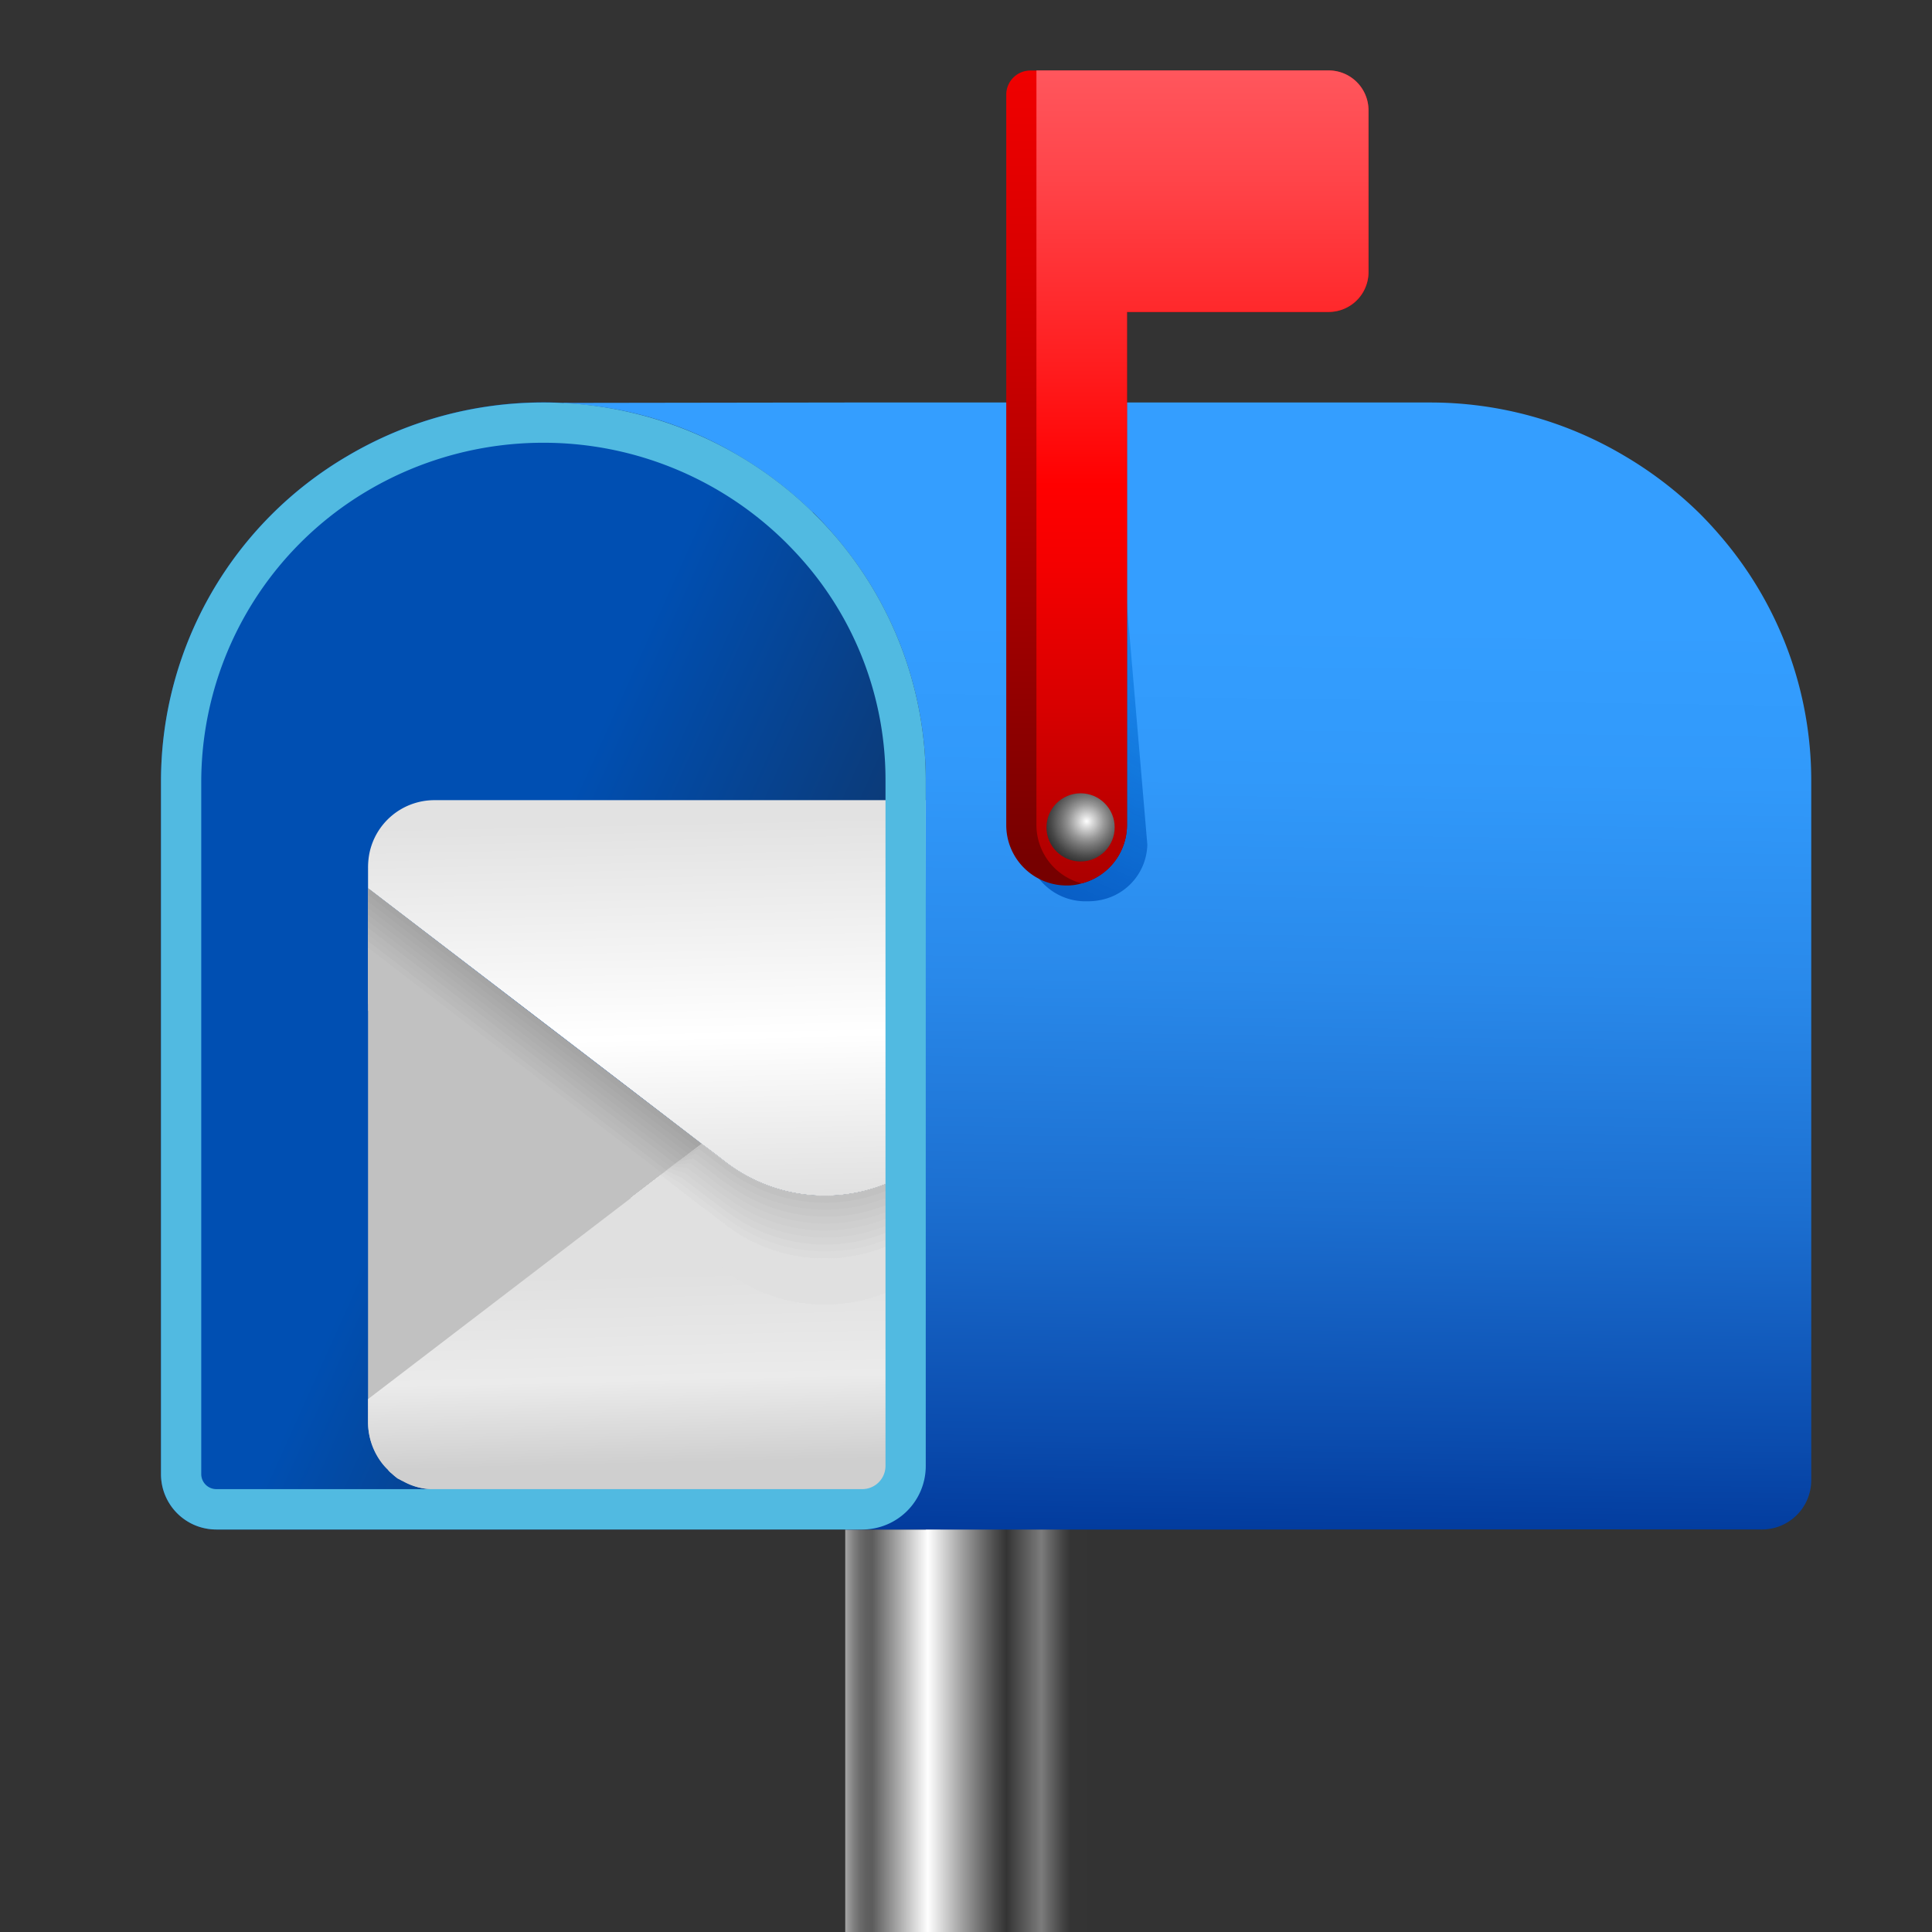﻿<?xml version="1.0" encoding="utf-8"?>
<svg xmlns="http://www.w3.org/2000/svg" width="96" height="96" data-name="Слой 1" viewBox="0 0 48 48">
  <rect x="0" y="0" width="48" height="48" fill="#333333" stroke="none"/>
  <defs>
    <linearGradient id="94touyG_4OTbhO~4xiw_ea" x1="21" x2="27" y1="41" y2="41" data-name="Безымянный градиент 280" gradientUnits="userSpaceOnUse">
      <stop offset="0" stop-color="#a8a8a8" />
      <stop offset=".009" stop-color="#9c9c9c" />
      <stop offset=".035" stop-color="gray" />
      <stop offset=".06" stop-color="#6c6c6c" />
      <stop offset=".086" stop-color="#606060" />
      <stop offset=".112" stop-color="#5c5c5c" />
      <stop offset=".342" stop-color="#fff" />
      <stop offset=".496" stop-color="#989898" />
      <stop offset=".613" stop-color="#505050" />
      <stop offset=".667" stop-color="#343434" />
      <stop offset=".813" stop-color="#7c7c7c" />
      <stop offset=".821" stop-color="#767676" />
      <stop offset=".896" stop-color="#464646" />
      <stop offset=".933" stop-color="#343434" />
    </linearGradient>
    <linearGradient id="94touyG_4OTbhO~4xiw_eb" x1="36.849" x2="11.926" y1="35.931" y2="24.723" data-name="Безымянный градиент 35" gradientUnits="userSpaceOnUse">
      <stop offset=".034" stop-color="#1e1a1b" />
      <stop offset=".156" stop-color="#1d1c22" />
      <stop offset=".33" stop-color="#192335" />
      <stop offset=".536" stop-color="#132e54" />
      <stop offset=".766" stop-color="#0a3d7f" />
      <stop offset="1" stop-color="#004fb2" />
    </linearGradient>
    <linearGradient id="94touyG_4OTbhO~4xiw_ec" x1="16.157" x2="16.361" y1="20.416" y2="29.842" data-name="Безымянный градиент 58" gradientUnits="userSpaceOnUse">
      <stop offset="0" stop-color="#e2e2e2" />
      <stop offset=".57" stop-color="#fff" />
      <stop offset="1" stop-color="#e0e0e0" />
    </linearGradient>
    <linearGradient id="94touyG_4OTbhO~4xiw_ed" x1="16.159" x2="16.294" y1="31.628" y2="37.138" data-name="Безымянный градиент 182" gradientUnits="userSpaceOnUse">
      <stop offset="0" stop-color="#e0e0e0" />
      <stop offset=".48" stop-color="#ebebeb" />
      <stop offset=".859" stop-color="#cfcfcf" />
    </linearGradient>
    <linearGradient id="94touyG_4OTbhO~4xiw_ee" x1="29.686" x2="29.29" y1="9.785" y2="38.692" data-name="Безымянный градиент 7" gradientUnits="userSpaceOnUse">
      <stop offset=".193" stop-color="#349eff" />
      <stop offset=".329" stop-color="#3199fa" />
      <stop offset=".502" stop-color="#2989ea" />
      <stop offset=".695" stop-color="#1c6fd0" />
      <stop offset=".9" stop-color="#0a4bad" />
      <stop offset="1" stop-color="#003799" />
    </linearGradient>
    <linearGradient id="94touyG_4OTbhO~4xiw_eg" x1="29.422" x2="29.554" y1="-2.392" y2="21.41" data-name="Безымянный градиент 32" gradientUnits="userSpaceOnUse">
      <stop offset="0" stop-color="#ff656c" />
      <stop offset="0" stop-color="#ff5c63" />
      <stop offset="0" stop-color="#ff4449" />
      <stop offset="0" stop-color="#ff1e20" />
      <stop offset="0" stop-color="red" />
      <stop offset=".139" stop-color="#f40000" />
      <stop offset=".381" stop-color="#d80000" />
      <stop offset=".695" stop-color="#a90000" />
      <stop offset="1" stop-color="#760000" />
    </linearGradient>
    <linearGradient id="94touyG_4OTbhO~4xiw_eh" x1="29.875" x2="29.875" y1="-1.242" y2="26.55" data-name="Безымянный градиент 210" gradientUnits="userSpaceOnUse">
      <stop offset="0" stop-color="#ff656c" />
      <stop offset=".077" stop-color="#ff5c63" />
      <stop offset=".205" stop-color="#ff4449" />
      <stop offset=".367" stop-color="#ff1e20" />
      <stop offset=".478" stop-color="red" />
      <stop offset=".55" stop-color="#f40000" />
      <stop offset=".677" stop-color="#d80000" />
      <stop offset=".841" stop-color="#a90000" />
      <stop offset="1" stop-color="#760000" />
    </linearGradient>
    <radialGradient id="94touyG_4OTbhO~4xiw_ef" cx="33.681" cy="8.966" r="19.753" data-name="Безымянный градиент 235" gradientUnits="userSpaceOnUse">
      <stop offset="0" stop-color="#00a1ff" stop-opacity="0" />
      <stop offset=".048" stop-color="#009bff" stop-opacity=".021" />
      <stop offset=".399" stop-color="#0075dc" stop-opacity=".435" />
      <stop offset=".749" stop-color="#0054bd" stop-opacity=".784" />
      <stop offset="1" stop-color="#0040a9" />
    </radialGradient>
    <radialGradient id="94touyG_4OTbhO~4xiw_ei" cx="26.997" cy="20.404" r="1.113" data-name="Безымянный градиент 26" gradientUnits="userSpaceOnUse">
      <stop offset="0" stop-color="#fff" />
      <stop offset=".116" stop-color="#dfdfdf" />
      <stop offset=".393" stop-color="#989898" />
      <stop offset=".522" stop-color="#7c7c7c" />
      <stop offset=".551" stop-color="#767676" />
      <stop offset=".806" stop-color="#464646" />
      <stop offset=".933" stop-color="#343434" />
    </radialGradient>
  </defs>
  <rect width="6" height="14" x="21" y="34" fill="url(#94touyG_4OTbhO~4xiw_ea)" />
  <path fill="url(#94touyG_4OTbhO~4xiw_eb)" d="M23,19.4V38H5.374A1.374,1.374,0,0,1,4,36.626V19.4a9.367,9.367,0,0,1,4.646-8.081,9.562,9.562,0,0,1,11.57,1.432c.223.22.425.441.628.681A9.3,9.3,0,0,1,23,19.4Z" />
  <path fill="url(#94touyG_4OTbhO~4xiw_ec)" d="M23.194,19.88v8.81c-.07.06-.15.11-.22.17a4.052,4.052,0,0,1-4.96,0c-.19-.15-.39-.3-.58-.44q-4.14-3.18-8.29-6.35v-.51a1.87,1.87,0,0,1,.03-.34,1.648,1.648,0,0,1,1.61-1.34Z" />
  <path fill="#c1c1c1" d="M23.194,28.69V37H10.784a1.55,1.55,0,0,1-.77-.2c-.05-.02-.09-.05-.14-.07v-.01h-.01a1.5,1.5,0,0,1-.13-.11.474.474,0,0,1-.1-.1,1.538,1.538,0,0,1-.12-.13,1.677,1.677,0,0,1-.37-1.05V22.07q4.14,3.18,8.29,6.35c.19.14.39.29.58.44a4.052,4.052,0,0,0,4.96,0C23.044,28.8,23.124,28.75,23.194,28.69Z" />
  <path fill="#a5a5a5" d="M24.748,27.508v1.561c-2.759,2.117,1.567-1.206-1.193.911-.2.146-.391.3-.587.448a4.056,4.056,0,0,1-4.951,0c-.2-.151-.392-.3-.588-.448Q13.291,26.8,9.146,23.628v-1.56q4.138,3.175,8.283,6.352c.2.145.392.3.588.447a4.056,4.056,0,0,0,4.951,0c.2-.151.392-.3.587-.447C26.315,26.3,21.989,29.625,24.748,27.508Z" />
  <path fill="#a8a8a8" d="M24.748,27.673v1.56c-2.759,2.118,1.583-1.184-1.193.912-.194.147-.391.3-.587.447a4.056,4.056,0,0,1-4.951,0c-.2-.151-.394-.3-.588-.447-2.776-2.1-5.524-4.235-8.283-6.352V22.232c2.759,2.118,5.507,4.256,8.283,6.352.194.147.392.3.588.448a4.059,4.059,0,0,0,4.951,0c.2-.151.393-.3.587-.448C26.331,26.488,21.989,29.79,24.748,27.673Z" />
  <path fill="#ababab" d="M24.748,27.837V29.4c-2.759,2.117,1.583-1.185-1.193.911-.194.148-.391.3-.587.448a4.059,4.059,0,0,1-4.951,0c-.2-.151-.394-.3-.588-.448-2.776-2.1-5.524-4.234-8.283-6.352V22.4c2.759,2.117,5.507,4.256,8.283,6.352.194.147.392.3.588.447a4.056,4.056,0,0,0,4.951,0c.2-.151.393-.3.587-.447C26.331,26.653,21.989,29.954,24.748,27.837Z" />
  <path fill="#aeaeae" d="M24.748,28v1.561c-2.759,2.117,1.583-1.184-1.193.912-.194.147-.391.3-.587.447a4.056,4.056,0,0,1-4.951,0c-.2-.151-.394-.3-.588-.447-2.776-2.1-5.524-4.235-8.283-6.352V22.561c2.759,2.117,5.507,4.256,8.283,6.352.194.147.392.3.588.447a4.056,4.056,0,0,0,4.951,0l.587-.447C26.331,26.817,21.989,30.119,24.748,28Z" />
  <path fill="#b1b1b1" d="M24.748,28.166v1.561c-2.759,2.117,1.583-1.185-1.193.911-.194.147-.391.3-.587.448a4.059,4.059,0,0,1-4.951,0c-.2-.151-.394-.3-.588-.448-2.776-2.1-5.524-4.234-8.283-6.352v-1.56c2.759,2.117,5.507,4.255,8.283,6.352.194.147.392.3.588.447a4.056,4.056,0,0,0,4.951,0c.2-.151.393-.3.587-.447C26.331,26.982,21.989,30.283,24.748,28.166Z" />
  <path fill="#b4b4b4" d="M24.748,28.33v1.561c-2.759,2.117,1.583-1.184-1.193.912-.194.147-.391.3-.587.447a4.056,4.056,0,0,1-4.951,0c-.2-.151-.394-.3-.588-.447-2.776-2.1-5.524-4.235-8.283-6.352V22.89c2.759,2.117,5.507,4.256,8.283,6.352.194.147.392.3.588.447a4.056,4.056,0,0,0,4.951,0l.587-.447C26.331,27.146,21.989,30.448,24.748,28.33Z" />
  <path fill="#b8b8b8" d="M24.748,28.5v1.561c-2.759,2.117,1.583-1.185-1.193.911-.194.147-.391.3-.587.448a4.059,4.059,0,0,1-4.951,0c-.2-.151-.394-.3-.588-.448-2.776-2.1-5.524-4.235-8.283-6.352V23.054c2.759,2.118,5.507,4.256,8.283,6.352.194.148.392.3.588.448a4.056,4.056,0,0,0,4.951,0c.2-.151.393-.3.587-.448C26.331,27.311,21.989,30.612,24.748,28.5Z" />
  <path fill="#bababa" d="M24.748,28.659V30.22c-2.759,2.117,1.583-1.184-1.193.912-.194.147-.391.3-.587.447a4.056,4.056,0,0,1-4.951,0c-.2-.151-.394-.3-.588-.447-2.776-2.1-5.524-4.235-8.283-6.352V23.219c2.759,2.117,5.507,4.256,8.283,6.352.194.147.392.3.588.447a4.056,4.056,0,0,0,4.951,0c.2-.151.393-.3.587-.447C26.331,27.475,21.989,30.777,24.748,28.659Z" />
  <path fill="#bebebe" d="M24.748,28.824v1.56c-2.759,2.118,1.583-1.184-1.193.912l-.587.447a4.056,4.056,0,0,1-4.951,0c-.2-.15-.394-.3-.588-.447-2.776-2.1-5.524-4.235-8.283-6.352V23.383c2.759,2.118,5.507,4.256,8.283,6.352.194.148.392.3.588.448a4.059,4.059,0,0,0,4.951,0c.2-.151.393-.3.587-.448C26.331,27.639,21.989,30.941,24.748,28.824Z" />
  <path fill="#c1c1c1" d="M24.748,28.988v1.561c-2.759,2.117,1.567-1.206-1.193.912-.2.145-.391.3-.587.447a4.056,4.056,0,0,1-4.951,0c-.2-.151-.392-.3-.588-.447q-4.138-3.177-8.283-6.352V23.548q4.138,3.176,8.283,6.352c.2.145.392.3.588.447a4.056,4.056,0,0,0,4.951,0c.2-.151.391-.3.587-.447C26.315,27.782,21.989,31.106,24.748,28.988Z" />
  <path fill="url(#94touyG_4OTbhO~4xiw_ed)" d="M23.194,28.69V37H10.784a1.55,1.55,0,0,1-.77-.2c-.05-.02-.09-.05-.14-.07,0-.01,0-.01-.01-.01a1.5,1.5,0,0,1-.13-.11.474.474,0,0,1-.1-.1,1.538,1.538,0,0,1-.12-.13,1.677,1.677,0,0,1-.37-1.05v-.57l7.27-5.56c.34-.26.67-.52,1.02-.78.19.14.39.29.58.44a4.052,4.052,0,0,0,4.96,0C23.044,28.8,23.124,28.75,23.194,28.69Z" />
  <g>
    <path fill="#c1c1c1" d="M24.571,29.2c-.34.26-.675.52-1.016.78-.2.146-.391.3-.587.448a4.056,4.056,0,0,1-4.951,0c-.2-.151-.392-.3-.588-.448-.341-.26-.676-.52-1.016-.78.34-.26.675-.52,1.016-.78.2.145.392.3.588.447a4.056,4.056,0,0,0,4.951,0c.2-.151.392-.3.587-.447Z" />
    <path fill="#c5c5c5" d="M16.33,29.263c.224-.171.435-.357.669-.513.115-.078.24-.14.361-.209.2.147.394.3.591.45a4.824,4.824,0,0,0,.565.372,4.048,4.048,0,0,0,1.932.518c.117,0,.233,0,.35-.011a4.056,4.056,0,0,0,2.17-.829c.178-.138.357-.276.536-.409l.059-.044c.035-.027.844.54.88.513l.148.114-.3.322c-.231.181-.473.374-.731.569-.2.149-.4.3-.587.448a4.056,4.056,0,0,1-4.951,0c-.2-.151-.393-.3-.588-.448C17.059,29.828,16.7,29.544,16.33,29.263Z" />
    <path fill="#c8c8c8" d="M16.248,29.326a6.34,6.34,0,0,1,.677-.52,2.767,2.767,0,0,1,.367-.144c.2.148.4.3.594.453a5.686,5.686,0,0,0,.568.381,4.029,4.029,0,0,0,1.95.556c.119,0,.237,0,.355-.007a4.052,4.052,0,0,0,2.209-.831c.18-.139.361-.279.542-.414l.06-.044c.07-.054.818.412.889.357l.152.117-.268.381c-.236.189-.5.4-.788.621-.2.151-.411.312-.587.448a4.056,4.056,0,0,1-4.951,0c-.2-.151-.393-.3-.588-.448C17.031,29.933,16.643,29.628,16.248,29.326Z" />
    <path fill="#ccc" d="M16.165,29.389c.23-.175.458-.352.687-.527l.372-.08c.2.15.4.3.6.456a6.7,6.7,0,0,0,.57.391,4.031,4.031,0,0,0,1.969.595c.12,0,.241,0,.361,0a4.037,4.037,0,0,0,2.247-.833c.183-.141.366-.281.549-.418l.06-.045c.106-.082.791.283.9.2l.155.119-.229.439c-.243.2-.526.43-.846.674-.2.152-.42.319-.587.448a4.056,4.056,0,0,1-4.951,0c-.2-.151-.393-.3-.588-.448C17,30.039,16.588,29.712,16.165,29.389Z" />
    <path fill="#cfcfcf" d="M16.083,29.452l.7-.533.376-.016c.2.151.4.3.6.459s.379.276.574.4a4.019,4.019,0,0,0,1.987.633c.122.006.245.006.367,0a4.034,4.034,0,0,0,2.285-.834c.185-.143.37-.285.555-.423l.061-.046c.142-.109.765.155.907.046l.159.122q-.1.249-.191.5c-.25.206-.552.457-.9.726-.2.154-.43.327-.587.448a4.056,4.056,0,0,1-4.951,0c-.2-.151-.393-.3-.588-.448C16.976,30.144,16.533,29.8,16.083,29.452Z" />
    <path fill="#d2d2d2" d="M16,29.515c.236-.179.471-.361.706-.54l.381.049c.2.152.4.307.6.462s.381.279.576.409a4.03,4.03,0,0,0,2.006.671c.124.007.249.009.373,0a4.038,4.038,0,0,0,2.323-.836c.187-.144.375-.288.562-.428l.061-.046c.177-.136.739.026.916-.109l.163.124-.153.556c-.256.215-.579.485-.962.779-.2.155-.439.334-.587.448a4.056,4.056,0,0,1-4.951,0c-.2-.151-.393-.3-.588-.448C16.949,30.249,16.478,29.879,16,29.515Z" />
    <path fill="#d5d5d5" d="M15.918,29.578c.238-.181.476-.366.714-.547l.387.114.606.464c.19.143.384.284.579.42a4.033,4.033,0,0,0,2.024.708c.126.009.252.012.379.009a4.052,4.052,0,0,0,2.361-.838c.189-.146.379-.291.568-.433l.062-.048c.213-.162.712-.1.925-.264l.166.126-.114.616c-.263.222-.607.512-1.02.832-.2.156-.449.34-.587.447a4.056,4.056,0,0,1-4.951,0c-.2-.151-.393-.3-.588-.447C16.921,30.354,16.423,29.963,15.918,29.578Z" />
    <path fill="#d9d9d9" d="M15.835,29.641c.242-.183.483-.37.724-.553l.391.178.609.467c.193.144.387.288.583.429a4.044,4.044,0,0,0,2.042.747q.192.015.384.012a4.057,4.057,0,0,0,2.4-.84c.191-.148.384-.294.575-.438l.062-.048c.248-.189.686-.23.934-.42l.17.129q-.039.338-.076.674c-.27.231-.634.539-1.078.885-.2.157-.458.348-.587.447a4.056,4.056,0,0,1-4.951,0c-.2-.151-.393-.3-.588-.447C16.893,30.46,16.368,30.047,15.835,29.641Z" />
    <path fill="#dcdcdc" d="M15.753,29.7c.244-.185.488-.375.733-.56l.4.243.612.47.585.438a4.05,4.05,0,0,0,2.061.785c.13.011.26.017.39.016a4.059,4.059,0,0,0,2.438-.842c.193-.149.388-.3.581-.442l.064-.049c.283-.216.659-.359.942-.575l.174.131-.039.733c-.275.239-.66.566-1.135.937-.2.159-.468.355-.587.447a4.056,4.056,0,0,1-4.951,0c-.2-.151-.393-.3-.588-.447C16.866,30.565,16.313,30.131,15.753,29.7Z" />
    <path fill="#e0e0e0" d="M24.748,30.125c-.282.248-.687.594-1.193.99-.2.16-.477.362-.587.447a4.056,4.056,0,0,1-4.951,0c-.2-.151-.392-.3-.588-.447-.588-.448-1.171-.9-1.759-1.348.248-.187.495-.38.743-.567.34.26.675.52,1.016.78.2.146.392.3.588.448a4.056,4.056,0,0,0,4.951,0c.2-.151.391-.3.587-.448.341-.26.676-.52,1.016-.78l.177.134Z" />
    <path fill="#e0e0e0" d="M15.67,29.767c.248-.187.495-.38.743-.567.34.26.675.52,1.016.78.2.146.392.3.588.448a4.056,4.056,0,0,0,4.951,0c.2-.151.392-.3.587-.448.343-.257.676-.52,1.016-.78l.177.134c0,.089,0,.178,0,.268v.327c0,.064,0,.133,0,.2a12.98,12.98,0,0,1-1.2.983l-.587.447a4.056,4.056,0,0,1-4.951,0c-.2-.151-.393-.3-.588-.447C16.838,30.67,16.258,30.215,15.67,29.767Z" />
    <path fill="#e0e0e0" d="M15.67,29.767c.248-.187.495-.38.743-.567.34.26.675.52,1.016.78.2.146.392.3.588.448a4.056,4.056,0,0,0,4.951,0c.2-.151.392-.3.587-.448.343-.257.676-.52,1.016-.78l.177.134c0,.09,0,.179,0,.27q0,.166,0,.33c0,.061.005.131,0,.2a8.388,8.388,0,0,1-1.2.977c-.229.171-.462.351-.587.447a4.056,4.056,0,0,1-4.951,0c-.2-.151-.393-.3-.588-.447C16.838,30.67,16.258,30.215,15.67,29.767Z" />
    <path fill="#e0e0e0" d="M15.67,29.767c.248-.187.495-.38.743-.567.34.26.675.52,1.016.78.2.146.392.3.588.448a4.056,4.056,0,0,0,4.951,0c.2-.151.392-.3.587-.448.343-.257.676-.52,1.016-.78l.178.135c0,.089,0,.18.005.272,0,.112,0,.223,0,.332a1.522,1.522,0,0,1,0,.2,6.2,6.2,0,0,1-1.2.971c-.241.176-.454.345-.587.447a4.056,4.056,0,0,1-4.951,0c-.2-.151-.393-.3-.588-.447C16.838,30.67,16.258,30.215,15.67,29.767Z" />
    <path fill="#e0e0e0" d="M15.67,29.767c.248-.187.495-.38.743-.567.34.26.675.52,1.016.78.2.146.392.3.588.448a4.056,4.056,0,0,0,4.951,0c.2-.151.392-.3.587-.448.343-.257.676-.52,1.016-.78l.178.135c0,.089.005.181.007.274,0,.114,0,.226,0,.335a1.247,1.247,0,0,1,0,.207,4.982,4.982,0,0,1-1.2.964c-.253.181-.447.339-.587.447a4.056,4.056,0,0,1-4.951,0c-.2-.151-.393-.3-.588-.447C16.838,30.67,16.258,30.215,15.67,29.767Z" />
    <path fill="#e0e0e0" d="M15.67,29.767c.248-.187.495-.38.743-.567.34.26.675.52,1.016.78.2.146.392.3.588.448a4.056,4.056,0,0,0,4.951,0c.2-.151.392-.3.587-.448.343-.257.676-.52,1.016-.78l.178.135q.006.135.009.276c0,.116,0,.229,0,.338a.925.925,0,0,1,0,.208c-.164.318-.619.542-1.206.958-.266.186-.439.333-.587.447a4.056,4.056,0,0,1-4.951,0c-.2-.151-.393-.3-.588-.447C16.838,30.67,16.258,30.215,15.67,29.767Z" />
    <path fill="#e0e0e0" d="M15.67,29.767c.248-.187.495-.38.743-.567.34.26.675.52,1.016.78.2.146.392.3.588.448a4.056,4.056,0,0,0,4.951,0c.2-.151.392-.3.587-.448.343-.257.676-.52,1.016-.78l.178.135c.005.09.008.183.01.278,0,.118,0,.231,0,.341a.8.8,0,0,1,0,.209c-.141.333-.605.532-1.209.952-.278.192-.432.327-.587.447a4.056,4.056,0,0,1-4.951,0c-.2-.151-.393-.3-.588-.447C16.838,30.67,16.258,30.215,15.67,29.767Z" />
    <path fill="#e0e0e0" d="M15.67,29.767c.248-.187.495-.38.743-.567.34.26.675.52,1.016.78.2.146.392.3.588.448a4.056,4.056,0,0,0,4.951,0c.2-.151.392-.3.587-.448.343-.257.676-.52,1.016-.78l.178.135c.006.09.01.184.012.281,0,.118,0,.233,0,.343a.661.661,0,0,1,0,.211c-.117.346-.591.522-1.211.945-.29.2-.424.322-.587.447a4.056,4.056,0,0,1-4.951,0c-.2-.151-.393-.3-.588-.447C16.838,30.67,16.258,30.215,15.67,29.767Z" />
    <path fill="#e0e0e0" d="M15.67,29.767c.248-.187.495-.38.743-.567.34.26.675.52,1.016.78.2.146.392.3.588.448a4.056,4.056,0,0,0,4.951,0c.2-.151.392-.3.587-.448.343-.257.676-.52,1.016-.78l.178.135c.007.091.012.185.014.283,0,.12,0,.236,0,.345a.583.583,0,0,1,.006.213c-.094.361-.578.512-1.214.939-.3.2-.416.316-.587.447a4.056,4.056,0,0,1-4.951,0c-.2-.151-.393-.3-.588-.447C16.838,30.67,16.258,30.215,15.67,29.767Z" />
    <path fill="#e0e0e0" d="M24.765,29.968a.521.521,0,0,1,.006.214c-.069.375-.563.5-1.216.933a6.641,6.641,0,0,0-.587.447,4.056,4.056,0,0,1-4.951,0c-.2-.151-.392-.3-.588-.447-.588-.448-1.171-.9-1.759-1.348.248-.187.495-.38.743-.567.34.26.675.52,1.016.78.2.146.392.3.588.448a4.056,4.056,0,0,0,4.951,0c.2-.151.391-.3.587-.448.341-.26.676-.52,1.016-.78l.178.135c.008.091.013.186.016.285C24.769,29.742,24.768,29.858,24.765,29.968Z" />
  </g>
  <path fill="url(#94touyG_4OTbhO~4xiw_ee)" d="M45,19.4V36.775A1.226,1.226,0,0,1,43.775,38c-7.19-.009-14.55.009-21.739,0H21l1.621-.981c.28-8.744.4-15.263.379-17.619a9.3,9.3,0,0,0-2.16-5.97c-.2-.24-.4-.46-.62-.68a.138.138,0,0,0-.04-.03,9.55,9.55,0,0,0-1.83-1.4,9.3,9.3,0,0,0-4.34-1.3L14,10.01,21,10H35.51a9.435,9.435,0,0,1,4.84,1.32,9.655,9.655,0,0,1,1.87,1.43c.22.22.42.44.62.68A9.31,9.31,0,0,1,45,19.4Z" />
  <path fill="url(#94touyG_4OTbhO~4xiw_ef)" d="M28.505,20.982a1.437,1.437,0,0,1-1.12,1.37,1.576,1.576,0,0,1-.38.04,1.462,1.462,0,0,1-1.5-1.41V10.692l2.11-.176Q28.06,15.75,28.505,20.982Z" />
  <g>
    <path fill="url(#94touyG_4OTbhO~4xiw_eg)" d="M34,2.74V6.76a.99.99,0,0,1-.99.99H28V20.5a1.5,1.5,0,0,1-1.125,1.447A1.246,1.246,0,0,1,26.5,22,1.5,1.5,0,0,1,25,20.5V2.352a.6.6,0,0,1,.6-.6H33.01A.99.99,0,0,1,34,2.74Z" />
    <path fill="url(#94touyG_4OTbhO~4xiw_eh)" d="M34,2.74V6.76a.99.99,0,0,1-.99.99H28V20.5a1.5,1.5,0,0,1-1.125,1.447A1.5,1.5,0,0,1,25.75,20.5V1.75h7.26A.989.989,0,0,1,34,2.74Z" />
    <circle cx="26.847" cy="20.556" r=".847" fill="url(#94touyG_4OTbhO~4xiw_ei)" />
  </g>
  <path fill="#51bae1" d="M13.505,11a8.558,8.558,0,0,1,6.008,2.465c.2.2.379.392.561.609A8.25,8.25,0,0,1,22,19.4v17.02a.578.578,0,0,1-.577.577H5.374A.375.375,0,0,1,5,36.626V19.4a8.409,8.409,0,0,1,4.154-7.22A8.576,8.576,0,0,1,13.505,11m0-1a9.542,9.542,0,0,0-4.859,1.322A9.367,9.367,0,0,0,4,19.4V36.626A1.374,1.374,0,0,0,5.374,38H21.423A1.577,1.577,0,0,0,23,36.423V19.4a9.3,9.3,0,0,0-2.156-5.968c-.2-.24-.405-.461-.628-.681A9.553,9.553,0,0,0,13.505,10Z" />
</svg>